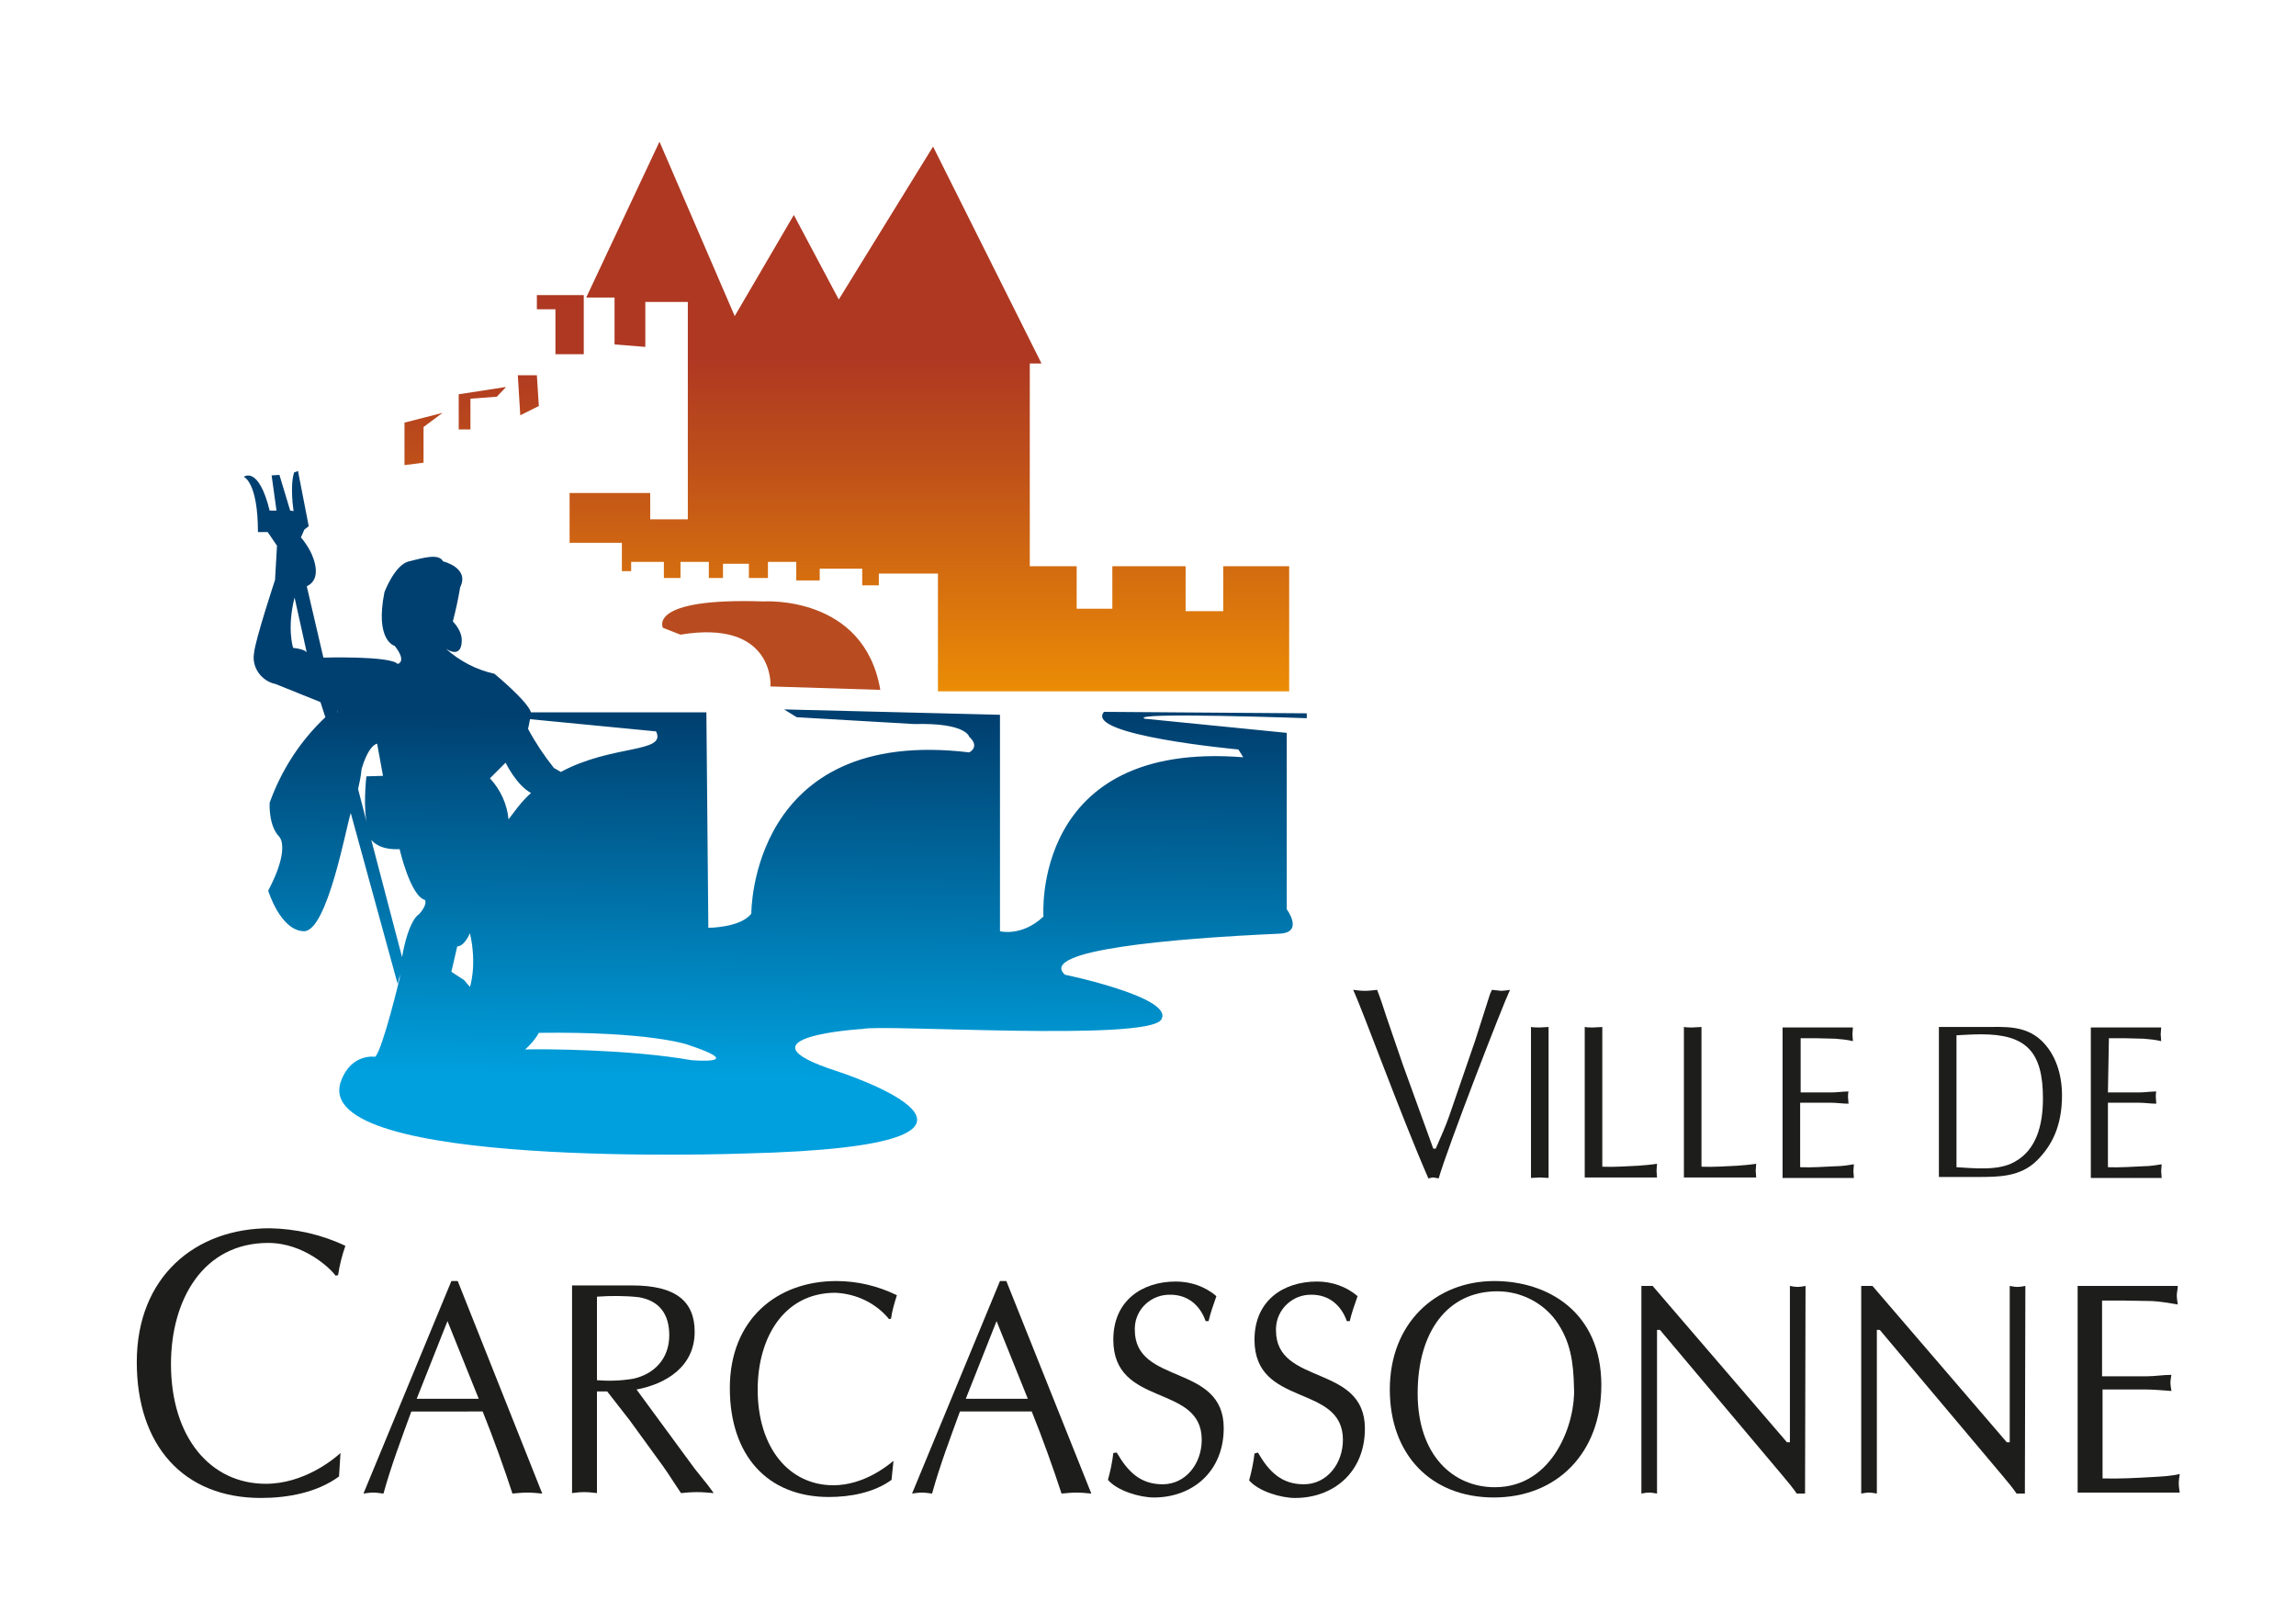 <?xml version="1.0" encoding="utf-8"?>
<!-- Generator: Adobe Illustrator 21.1.0, SVG Export Plug-In . SVG Version: 6.00 Build 0)  -->
<svg version="1.1" id="Calque_1" xmlns="http://www.w3.org/2000/svg" xmlns:xlink="http://www.w3.org/1999/xlink" x="0px" y="0px"
	 viewBox="0 0 470 330" style="enable-background:new 0 0 470 330;" xml:space="preserve">
<style type="text/css">
	.st0{fill:url(#SVGID_1_);}
	.st1{fill:url(#SVGID_2_);}
	.st2{fill:url(#SVGID_3_);}
	.st3{fill:url(#SVGID_4_);}
	.st4{fill:url(#SVGID_5_);}
	.st5{fill:#B84C20;}
	.st6{fill:url(#SVGID_6_);}
	.st7{fill:#1D1D1B;}
</style>
<g id="Calque_2">
	<g id="Calque_1-2">
		
			<linearGradient id="SVGID_1_" gradientUnits="userSpaceOnUse" x1="1822.775" y1="-1867.844" x2="1822.775" y2="-1752.644" gradientTransform="matrix(0.69 0 0 -0.69 -1171.03 -1136.3)">
			<stop  offset="0" style="stop-color:#F59C00"/>
			<stop  offset="0.16" style="stop-color:#E98A06"/>
			<stop  offset="0.73" style="stop-color:#BE4F1A"/>
			<stop  offset="1" style="stop-color:#AE3822"/>
		</linearGradient>
		<polygon class="st0" points="82.8,95.2 82.8,86.5 90.6,84.5 86.7,87.4 86.7,94.7 		"/>
		
			<linearGradient id="SVGID_2_" gradientUnits="userSpaceOnUse" x1="1840.275" y1="-1867.854" x2="1840.275" y2="-1752.634" gradientTransform="matrix(0.69 0 0 -0.69 -1171.03 -1136.3)">
			<stop  offset="0" style="stop-color:#F59C00"/>
			<stop  offset="0.16" style="stop-color:#E98A06"/>
			<stop  offset="0.73" style="stop-color:#BE4F1A"/>
			<stop  offset="1" style="stop-color:#AE3822"/>
		</linearGradient>
		<polygon class="st1" points="93.9,87.9 96.3,87.9 96.3,81.6 101.7,81.2 103.6,79.2 93.9,80.7 		"/>
		
			<linearGradient id="SVGID_3_" gradientUnits="userSpaceOnUse" x1="1853.913" y1="-1867.864" x2="1853.913" y2="-1752.634" gradientTransform="matrix(0.69 0 0 -0.69 -1171.03 -1136.3)">
			<stop  offset="0" style="stop-color:#F59C00"/>
			<stop  offset="0.16" style="stop-color:#E98A06"/>
			<stop  offset="0.73" style="stop-color:#BE4F1A"/>
			<stop  offset="1" style="stop-color:#AE3822"/>
		</linearGradient>
		<polygon class="st2" points="106.5,85 106,76.8 109.9,76.8 110.3,83.1 		"/>
		
			<linearGradient id="SVGID_4_" gradientUnits="userSpaceOnUse" x1="1863.362" y1="-1867.864" x2="1863.362" y2="-1752.634" gradientTransform="matrix(0.69 0 0 -0.69 -1171.03 -1136.3)">
			<stop  offset="0" style="stop-color:#F59C00"/>
			<stop  offset="0.16" style="stop-color:#E98A06"/>
			<stop  offset="0.73" style="stop-color:#BE4F1A"/>
			<stop  offset="1" style="stop-color:#AE3822"/>
		</linearGradient>
		<polygon class="st3" points="109.9,63.3 113.7,63.3 113.7,72.5 119.5,72.5 119.5,60.4 109.9,60.4 		"/>
		
			<linearGradient id="SVGID_5_" gradientUnits="userSpaceOnUse" x1="1972.898" y1="-1867.864" x2="1972.898" y2="-1752.634" gradientTransform="matrix(0.69 0 0 -0.69 -1171.03 -1136.3)">
			<stop  offset="0" style="stop-color:#F59C00"/>
			<stop  offset="0.16" style="stop-color:#E98A06"/>
			<stop  offset="0.73" style="stop-color:#BE4F1A"/>
			<stop  offset="1" style="stop-color:#AE3822"/>
		</linearGradient>
		<polygon class="st4" points="125.8,70.5 125.8,60.9 120,60.9 135,29 150.4,64.7 162.5,44 171.7,61.3 191,30 213.2,74.4 
			210.8,74.4 210.8,115.9 220.4,115.9 220.4,124.6 227.7,124.6 227.7,115.9 242.7,115.9 242.7,125.1 250.4,125.1 250.4,115.9 
			263.9,115.9 263.9,141.5 192,141.5 192,117.4 179.9,117.4 179.9,119.8 176.5,119.8 176.5,116.4 167.8,116.4 167.8,118.8 
			163,118.8 163,115 157.2,115 157.2,118.3 153.3,118.3 153.3,115.4 148,115.4 148,118.3 145.1,118.3 145.1,115 139.3,115 
			139.3,118.3 135.9,118.3 135.9,115 129.2,115 129.2,116.9 127.3,116.9 127.3,111.1 116.6,111.1 116.6,100.9 133.1,100.9 
			133.1,106.3 140.8,106.3 140.8,61.8 132.1,61.8 132.1,71 		"/>
		<path class="st5" d="M139.3,129.9l-3.6-1.4c0,0-3.3-6.2,20.6-5.4c0,0,20.6-1.4,23.9,18.1l-22.5-0.7
			C157.8,140.4,158.5,126.7,139.3,129.9z"/>
		
			<linearGradient id="SVGID_6_" gradientUnits="userSpaceOnUse" x1="4004.662" y1="-3836.63" x2="4006.242" y2="-3687.57" gradientTransform="matrix(0.5 0 0 -0.5 -1844.62 -1697.52)">
			<stop  offset="0" style="stop-color:#00A0DE"/>
			<stop  offset="0.15" style="stop-color:#0092CD"/>
			<stop  offset="0.99" style="stop-color:#004070"/>
		</linearGradient>
		<path class="st6" d="M267.5,147v-1l-41.5-0.3c-4.2,4.8,27.5,7.7,27.5,7.7l1,1.6c-43.5-3.5-40.9,32.6-40.9,32.6
			c-4.5,4.2-8.9,3-8.9,3v-44.3l-44.2-1.1l2.6,1.6l24.1,1.4c10.6-0.3,11.2,2.6,11.2,2.6c2.3,2.1,0,3.2,0,3.2
			c-44.9-5.4-44.6,33-44.6,33c-2.2,2.9-8.8,2.9-8.8,2.9l-0.4-44.1h-35.9c-0.8-2.4-7.5-7.9-7.5-7.9c-3.7-0.8-7.1-2.6-9.9-5.1
			c3.2,2,3.2-1.3,3.2-1.3c0.3-2.3-1.8-4.3-1.8-4.3c0.6-2.3,1.1-4.6,1.5-7c2-4-3.5-5.3-3.5-5.3c-0.9-1.7-4.1-0.7-7,0s-5,6.3-5,6.3
			c-2,10,2.1,11,2.1,11c2.6,3.3,0.6,3.7,0.6,3.7c-1.5-1.7-15.2-1.3-15.2-1.3l-3.4-14.6c3.8-1.8,0.6-7.4,0.6-7.4
			c-0.5-0.9-1.1-1.8-1.8-2.6l0.7-1.6l0.9-0.7L61,96.4l-0.8,0.3c-0.9,2.9-0.1,7.9-0.1,7.9l-0.7-0.1l-2.2-7.3l-1.6,0.1l1,7.2h-1.4
			c-2.3-9.3-5.3-6.9-5.3-6.9s2.9,1,2.9,11.3h2l1.9,2.8l-0.4,7c0,0-4.1,12.4-4.3,15c-0.5,2.9,1.5,5.7,4.4,6.3l9.2,3.7l1,3.1
			c-5.1,4.8-9,10.8-11.4,17.5c0,0-0.3,4.7,2,7c0,0,2.3,2.3-2.3,11c0,0,2.5,8.2,7.3,8.3s8.7-21.5,9.6-24.2l9.6,35l0.5-2
			c0,0.3-0.1,0.6-0.1,0.9c0,0-3.5,14.6-5,16c0,0-4.9-0.8-7,5c-6.6,18.1,82.5,14.8,82.5,14.8c66.6-1.6,18.9-16.9,18.9-16.9
			c-21.7-7,5.4-8.6,5.4-8.6c4.1-1,58.2,2.6,61.1-1.9s-19.7-9.2-19.7-9.2c-5.6-5,21.6-7.4,43.9-8.4c5.1-0.2,1.5-5,1.5-5v-36.1
			l-29.1-2.9C231.1,145.7,267.5,147,267.5,147z M134.3,149.7c2.2,4.5-8.9,2.6-19.5,8.3c-0.8-0.5-1.4-0.8-1.4-0.8
			c-2-2.5-3.8-5.2-5.3-8l0.4-2L134.3,149.7z M103.5,156.1c0,0,2.2,4.6,5.2,6.2c-1,0.9-1.9,1.9-2.7,2.9c-0.7,0.9-1.3,1.7-1.9,2.5
			c-0.3-3.1-1.6-6-3.8-8.4L103.5,156.1z M93.6,193.7c1.5,0,2.6-2.7,2.6-2.7c1.5,6.6,0,11,0,11l-1.2-1.4l-2.6-1.7L93.6,193.7z
			 M69.2,146l-0.2-0.7C69.1,145.5,69.2,145.8,69.2,146z M60,132.6c0,0-1.3-4,0.3-10.3l2.5,11.3C62.8,133.5,62.5,132.9,60,132.6z
			 M74,157.5c0,0,1.2-4.7,3.2-5.3l1.2,6.6l-3.4,0.1c0,0-0.8,7,0.3,10.3l-2-7.7C73.6,160.2,73.9,158.8,74,157.5z M76,171.9
			c0.4,0.5,1.9,2.1,5.8,1.9c0,0,2.2,9.6,5.2,10.4c0,0,0.6,0.9-1.2,2.9c0,0-2.1,0.9-3.5,8.8L76,171.9z M141.6,217
			c-13.1-2.3-31.1-2.3-34.1-2.2c1.1-1,2.1-2.1,2.8-3.4c22.7-0.3,30.4,2.4,30.4,2.4C153.4,218,141.6,217,141.6,217z"/>
		<path class="st7" d="M302,212.9l3-9.4l0.4-0.9c0.6,0.1,1.3,0.1,1.9,0.2c0.5,0,1.2-0.1,1.8-0.2c-1.6,3.4-12.8,32.3-14.6,38.6
			c-0.3-0.1-0.7-0.1-1-0.2c-0.4,0-0.7,0.1-1.1,0.2c-5.8-13.3-13.2-33.8-15.4-38.6c0.8,0.1,1.6,0.2,2.4,0.2s1.6-0.1,2.5-0.2
			c0.7,1.8,1.3,3.6,1.9,5.5l3.4,9.9l6.2,17.1h0.5c1-2.3,2-4.5,2.8-6.8L302,212.9z"/>
		<path class="st7" d="M313.4,210.2c0.6,0.1,1.2,0.1,1.8,0.1s1.1-0.1,1.8-0.1v30.9c-0.6,0-1.2-0.1-1.8-0.1s-1.2,0.1-1.8,0.1V210.2z"
			/>
		<path class="st7" d="M328,238.8c2.5,0.1,4.9-0.1,7.3-0.2c1.3-0.1,2.6-0.2,3.9-0.4c0,0.5-0.1,0.9-0.1,1.4s0.1,0.9,0.1,1.4h-14.8
			v-30.8c0.6,0.1,1.2,0.1,1.8,0.1s1.1-0.1,1.8-0.1L328,238.8z"/>
		<path class="st7" d="M348.3,238.8c2.5,0.1,4.9-0.1,7.3-0.2c1.3-0.1,2.6-0.2,3.9-0.4c0,0.5-0.1,0.9-0.1,1.4s0.1,0.9,0.1,1.4h-14.8
			v-30.8c0.6,0.1,1.2,0.1,1.8,0.1s1.1-0.1,1.8-0.1V238.8z"/>
		<path class="st7" d="M368.5,223.6h6.3c1.2,0,2.4-0.2,3.6-0.2c-0.1,0.4-0.1,0.8-0.1,1.2c0,0.4,0.1,0.8,0.1,1.3
			c-1.2,0-2.4-0.2-3.6-0.2h-6.3v13.2c2.5,0.1,4.9-0.1,7.3-0.2c1.2,0,2.5-0.2,3.7-0.4c0,0.5-0.1,0.9-0.1,1.4s0.1,0.9,0.1,1.4h-14.6
			v-30.8h14.4c0,0.5-0.1,0.9-0.1,1.4s0.1,0.9,0.1,1.4c-1.2-0.3-2.4-0.4-3.6-0.5l-4-0.1h-3.1V223.6z"/>
		<path class="st7" d="M396.9,210.2h9.2c4.2,0,8.3-0.4,11.7,2.7c3,2.8,4.3,7,4.3,11.3c0,6.3-2.1,10.3-5.1,13.3
			c-3.4,3.4-7.9,3.4-12.2,3.4h-7.9V210.2z M400.5,238.9c3.6,0.2,8.6,0.8,11.9-1.1c4.4-2.4,5.8-7.4,5.8-13c0-9.6-3.5-13.1-12.6-13.1
			c-1.7,0-3.4,0.1-5.1,0.2L400.5,238.9z"/>
		<path class="st7" d="M431.5,223.6h6.3c1.2,0,2.4-0.2,3.6-0.2c-0.1,0.4-0.1,0.8-0.1,1.2c0,0.4,0.1,0.8,0.1,1.3
			c-1.2,0-2.4-0.2-3.6-0.2h-6.3v13.2c2.5,0.1,4.9-0.1,7.3-0.2c1.2,0,2.5-0.2,3.7-0.4c0,0.5-0.1,0.9-0.1,1.4s0.1,0.9,0.1,1.4H428
			v-30.8h14.4c0,0.5-0.1,0.9-0.1,1.4s0.1,0.9,0.1,1.4c-1.2-0.3-2.4-0.4-3.6-0.5l-4-0.1h-3.1L431.5,223.6z"/>
		<path class="st7" d="M69.4,302.2c-4.5,3.3-10.5,4.4-16,4.4c-15.9,0-25.4-10.8-25.4-27.8c0-17.5,12-27.4,27.2-27.4
			c5.4,0.1,10.7,1.3,15.5,3.6c-0.7,2-1.2,4-1.5,6l-0.5,0.1c-1-1.4-6.4-6.7-13.8-6.7c-13.3,0-19.9,11.6-19.9,24.8
			c0,14.9,8,24.5,19.4,24.5c7.8,0,13.9-5,15.3-6.3L69.4,302.2z"/>
		<path class="st7" d="M111,305.7c-1.1-0.1-2-0.2-3-0.2s-2.1,0.1-3.1,0.2c-1.7-5.2-3.8-11.1-6.1-16.8H84.2c-2,5.5-4.1,11-5.7,16.8
			c-0.8-0.1-1.5-0.2-2.1-0.2c-0.7,0-1.3,0.1-2,0.2l18-43.5h1.3L111,305.7z M91.6,270.4l-6.3,15.9H98L91.6,270.4z"/>
		<path class="st7" d="M117.1,263.1h12.3c8.9,0,12.8,3.2,12.8,9.5c0,7.2-6,10.7-11.9,11.8l11.9,16.2l2.8,3.5l1.1,1.5
			c-1.2-0.1-2.3-0.2-3.4-0.2c-1.1,0-2.3,0.1-3.3,0.2c-1.3-1.9-2.4-3.7-3.6-5.4l-6.9-9.5l-4.6-5.9h-2.1v20.8
			c-0.9-0.1-1.7-0.2-2.6-0.2s-1.7,0.1-2.5,0.2V263.1z M122.2,282.5c2.5,0.2,5,0.1,7.4-0.3c4.2-0.9,7.4-4,7.4-8.9
			c0-4.3-2-7.1-6.3-7.8c-2.8-0.3-5.7-0.3-8.5-0.1V282.5z"/>
		<path class="st7" d="M182.5,302.9c-3.6,2.6-8.4,3.5-12.8,3.5c-12.7,0-20.3-8.6-20.3-22.3c0-14,9.6-21.9,21.8-21.9
			c4.3,0,8.5,1,12.4,2.9c-0.5,1.6-1,3.2-1.2,4.8l-0.4,0.1c-2.7-3.3-6.7-5.2-11-5.4c-10.6,0-15.9,9.3-15.9,19.8
			c0,11.9,6.4,19.6,15.5,19.6c6.2,0,11.1-4,12.3-5L182.5,302.9z"/>
		<path class="st7" d="M223.4,305.7c-1.1-0.1-2-0.2-3-0.2s-2.1,0.1-3.1,0.2c-1.7-5.2-3.8-11.1-6.1-16.8h-14.7
			c-2,5.5-4.1,11-5.7,16.8c-0.8-0.1-1.4-0.2-2.1-0.2c-0.7,0-1.3,0.1-2,0.2l18-43.5h1.3L223.4,305.7z M204,270.4l-6.3,15.9h12.7
			L204,270.4z"/>
		<path class="st7" d="M228.6,297.3c2.3,4,4.9,6.5,9.4,6.5c4.7,0,8-4.2,8-9.1c0-11.6-18.1-6.5-18.1-20.5c0-8,5.9-11.9,12.8-11.9
			c3,0,6,1,8.3,3c-0.6,1.7-1.2,3.4-1.6,5.1h-0.6c-1.2-3.4-3.8-5.4-7.2-5.4c-3.9-0.1-7.2,2.9-7.3,6.8c0,0.1,0,0.3,0,0.4
			c0,11.4,18.2,6.8,18.2,20.1c0,8.9-6.4,14.2-14.3,14.2c-2.8,0-7.4-1.3-9.4-3.6c0.5-1.8,0.9-3.7,1.1-5.5L228.6,297.3z"/>
		<path class="st7" d="M257.5,297.3c2.3,4,4.9,6.5,9.4,6.5c4.7,0,8-4.2,8-9.1c0-11.6-18.1-6.5-18.1-20.5c0-8,5.9-11.9,12.8-11.9
			c3,0,6,1,8.3,3c-0.6,1.7-1.2,3.4-1.6,5.1h-0.6c-1.2-3.4-3.8-5.4-7.2-5.4c-3.9-0.1-7.2,3-7.3,6.9c0,0.1,0,0.3,0,0.4
			c0,11.4,18.2,6.8,18.2,20.1c0,8.9-6.4,14.2-14.3,14.2c-2.8,0-7.4-1.3-9.4-3.6c0.5-1.8,0.9-3.7,1.1-5.5L257.5,297.3z"/>
		<path class="st7" d="M284.5,284.4c0-13.6,9.4-22.2,21.4-22.2c10.9,0,21.9,6.3,21.9,21.3c0,13.9-9.1,23-22,23
			S284.5,297.7,284.5,284.4z M318.5,270.3c-2.8-3.8-7.3-6-12-6c-10.2,0-16.3,8.3-16.3,20.9s7.2,19.2,15.8,19.2
			c12.2,0,16.6-13.6,16.2-20.4C322.1,278.8,321.5,274.5,318.5,270.3L318.5,270.3z"/>
		<path class="st7" d="M369.5,305.7h-1.7c-0.6-0.9-1.8-2.4-3-3.8l-25-29.7h-0.6v33.5c-0.6-0.1-1.1-0.2-1.6-0.2
			c-0.5,0-1.1,0.1-1.6,0.2v-42.5h2.3l27.5,32h0.6v-32c0.5,0.1,1.1,0.2,1.6,0.2c0.5,0,1.1-0.1,1.6-0.2L369.5,305.7z"/>
		<path class="st7" d="M414.5,305.7h-1.7c-0.6-0.9-1.8-2.4-3-3.8l-25-29.7h-0.6v33.5c-0.6-0.1-1.1-0.2-1.6-0.2
			c-0.5,0-1.1,0.1-1.6,0.2v-42.5h2.3l27.5,32h0.6v-32c0.5,0.1,1.1,0.2,1.6,0.2c0.5,0,1.1-0.1,1.6-0.2L414.5,305.7z"/>
		<path class="st7" d="M430.4,281.7h9c1.7,0,3.4-0.3,5.1-0.3c-0.1,0.5-0.2,1.1-0.2,1.6c0,0.5,0.1,1.1,0.2,1.7
			c-1.7-0.1-3.4-0.3-5.1-0.3h-9v18.2c3.5,0.1,7-0.1,10.5-0.3c1.8-0.1,3.6-0.2,5.3-0.6c-0.1,0.7-0.2,1.3-0.2,1.9s0.1,1.2,0.2,1.9
			h-20.9v-42.3h20.5c0,0.7-0.2,1.3-0.2,1.9s0.1,1.2,0.2,1.9c-1.7-0.3-3.5-0.6-5.2-0.7l-5.8-0.1h-4.5V281.7z"/>
	</g>
</g>
</svg>
